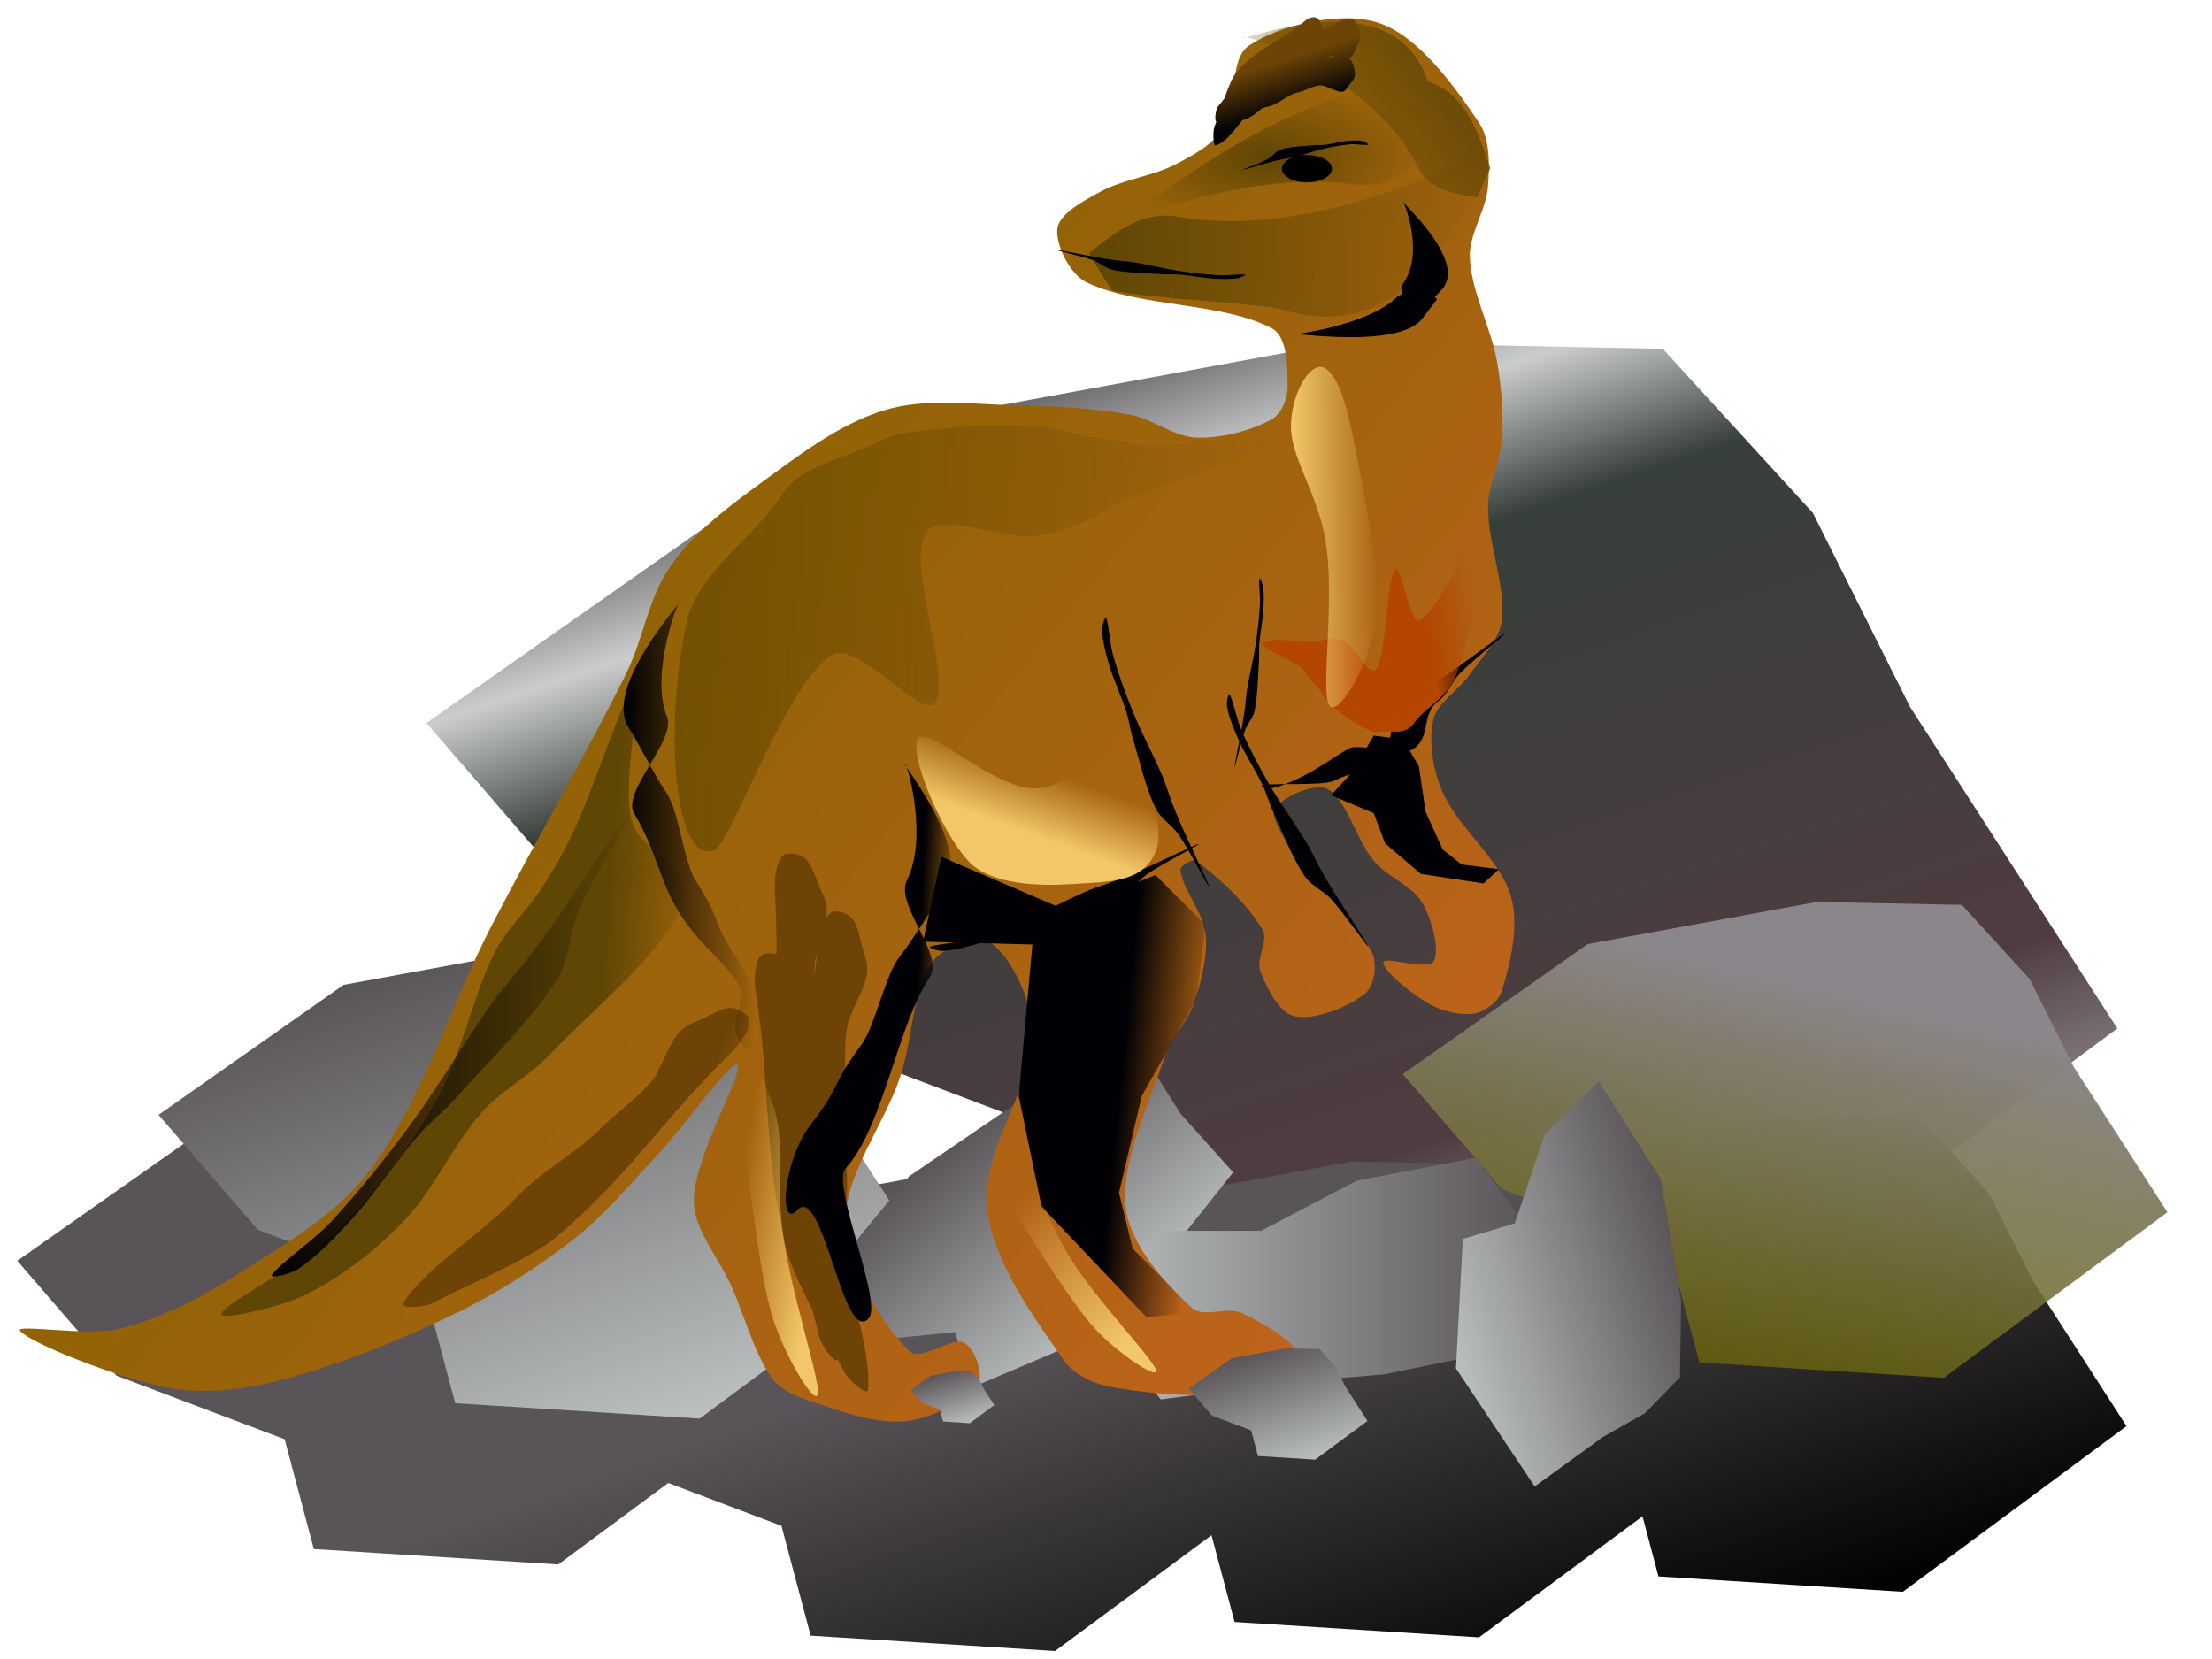 <?xml version="1.0" encoding="UTF-8" standalone="no"?>
<!-- Created with Inkscape (http://www.inkscape.org/) -->
<svg
    xmlns:inkscape="http://www.inkscape.org/namespaces/inkscape"
    xmlns:rdf="http://www.w3.org/1999/02/22-rdf-syntax-ns#"
    xmlns="http://www.w3.org/2000/svg"
    xmlns:sodipodi="http://sodipodi.sourceforge.net/DTD/sodipodi-0.dtd"
    xmlns:cc="http://web.resource.org/cc/"
    xmlns:xlink="http://www.w3.org/1999/xlink"
    xmlns:dc="http://purl.org/dc/elements/1.1/"
    xmlns:svg="http://www.w3.org/2000/svg"
    xmlns:ns1="http://sozi.baierouge.fr"
    id="svg2"
    sodipodi:docname="corythosaurus_mois_s_ri_02r.svg"
    viewBox="0 0 400 300"
    sodipodi:version="0.32"
    inkscape:output_extension="org.inkscape.output.svg.inkscape"
    inkscape:version="0.45.1"
    sodipodi:docbase="/Users/johnolsen/Desktop/openclipart-0.20-pre/recovered-zerobyte-files/animals/dinosaurs"
  >
  <defs
      id="defs3"
    >
    <linearGradient
        id="linearGradient15330"
      >
      <stop
          id="stop15332"
          style="stop-color:#bbc0c0"
          offset="0"
      />
      <stop
          id="stop15334"
          style="stop-color:#595457"
          offset="1"
      />
    </linearGradient
    >
    <linearGradient
        id="linearGradient15430"
        y2="305.58"
        gradientUnits="userSpaceOnUse"
        y1="137.57"
        gradientTransform="scale(1.032 .969)"
        x2="659.01"
        x1="441.89"
        inkscape:collect="always"
      >
      <stop
          id="stop11305"
          style="stop-color:#916305"
          offset="0"
      />
      <stop
          id="stop11307"
          style="stop-color:#cb6322"
          offset="1"
      />
    </linearGradient
    >
    <linearGradient
        id="linearGradient15432"
        y2="186.27"
        gradientUnits="userSpaceOnUse"
        y1="183.92"
        gradientTransform="scale(.861 1.161)"
        x2="545.81"
        x1="524.04"
        inkscape:collect="always"
      >
      <stop
          id="stop11321"
          style="stop-color:#5f4605"
          offset="0"
      />
      <stop
          id="stop11323"
          style="stop-color:#5f4605;stop-opacity:0"
          offset="1"
      />
    </linearGradient
    >
    <linearGradient
        id="linearGradient15434"
        y2="269.5"
        gradientUnits="userSpaceOnUse"
        y1="264.68"
        gradientTransform="scale(1.077 .929)"
        x2="449.5"
        x1="435.9"
        inkscape:collect="always"
      >
      <stop
          id="stop11329"
          style="stop-color:#6d4405"
          offset="0"
      />
      <stop
          id="stop11331"
          style="stop-color:#6d4405;stop-opacity:0"
          offset="1"
      />
    </linearGradient
    >
    <linearGradient
        id="linearGradient15436"
        y2="196.59"
        gradientUnits="userSpaceOnUse"
        y1="196.59"
        gradientTransform="scale(.877 1.14)"
        x2="523.93"
        x1="432.17"
        inkscape:collect="always"
      >
      <stop
          id="stop11353"
          style="stop-color:#000005"
          offset="0"
      />
      <stop
          id="stop11355"
          style="stop-color:#000005;stop-opacity:0"
          offset="1"
      />
    </linearGradient
    >
    <linearGradient
        id="linearGradient15438"
        y2="96.336"
        gradientUnits="userSpaceOnUse"
        y1="96.336"
        gradientTransform="scale(.543 1.841)"
        x2="893.74"
        x1="840.15"
        inkscape:collect="always"
      >
      <stop
          id="stop11345"
          style="stop-color:#000005"
          offset="0"
      />
      <stop
          id="stop11347"
          style="stop-color:#000005;stop-opacity:0"
          offset="1"
      />
    </linearGradient
    >
    <linearGradient
        id="linearGradient15440"
        y2="122.71"
        gradientUnits="userSpaceOnUse"
        y1="120.5"
        gradientTransform="scale(.545 1.835)"
        x2="969.4"
        x1="954.9"
        inkscape:collect="always"
      >
      <stop
          id="stop11337"
          style="stop-color:#000005"
          offset="0"
      />
      <stop
          id="stop11339"
          style="stop-color:#000005;stop-opacity:0"
          offset="1"
      />
    </linearGradient
    >
    <linearGradient
        id="linearGradient15442"
        y2="184.01"
        gradientUnits="userSpaceOnUse"
        y1="180.35"
        gradientTransform="scale(.783 1.276)"
        x2="745.38"
        x1="722.37"
        inkscape:collect="always"
      >
      <stop
          id="stop11361"
          style="stop-color:#000005"
          offset="0"
      />
      <stop
          id="stop11363"
          style="stop-color:#000005;stop-opacity:0"
          offset="1"
      />
    </linearGradient
    >
    <linearGradient
        id="linearGradient15444"
        y2="161.67"
        gradientUnits="userSpaceOnUse"
        y1="161.67"
        gradientTransform="scale(1.185 .844)"
        x2="505.39"
        x1="394.43"
        inkscape:collect="always"
      >
      <stop
          id="stop11313"
          style="stop-color:#5f4600;stop-opacity:.639"
          offset="0"
      />
      <stop
          id="stop11315"
          style="stop-color:#5f4600;stop-opacity:0"
          offset="1"
      />
    </linearGradient
    >
    <linearGradient
        id="linearGradient15446"
        y2="143.2"
        gradientUnits="userSpaceOnUse"
        y1="144.71"
        gradientTransform="scale(1.057 .946)"
        x2="609.92"
        x1="599"
        inkscape:collect="always"
      >
      <stop
          id="stop11383"
          style="stop-color:#b44600"
          offset="0"
      />
      <stop
          id="stop11385"
          style="stop-color:#b44600;stop-opacity:0"
          offset="1"
      />
    </linearGradient
    >
    <linearGradient
        id="linearGradient15448"
        y2="31.155"
        gradientUnits="userSpaceOnUse"
        y1="10.506"
        gradientTransform="scale(1.188 .842)"
        x2="501.44"
        x1="541.92"
        inkscape:collect="always"
      >
      <stop
          id="stop12201"
          style="stop-color:#5f4605"
          offset="0"
      />
      <stop
          id="stop12203"
          style="stop-color:#5f4605;stop-opacity:0"
          offset="1"
      />
    </linearGradient
    >
    <radialGradient
        id="radialGradient15450"
        gradientUnits="userSpaceOnUse"
        cy="45.036"
        cx="411.09"
        gradientTransform="scale(1.453 .688)"
        r="23.856"
        inkscape:collect="always"
      >
      <stop
          id="stop11433"
          style="stop-color:#5f4605"
          offset="0"
      />
      <stop
          id="stop11435"
          style="stop-color:#5f4605;stop-opacity:0"
          offset="1"
      />
    </radialGradient
    >
    <linearGradient
        id="linearGradient15452"
        y2="70.518"
        gradientUnits="userSpaceOnUse"
        y1="70.518"
        gradientTransform="matrix(1.554 0 0 .678 0 -1.458)"
        x2="416.69"
        x1="359.3"
        inkscape:collect="always"
      >
      <stop
          id="stop11425"
          style="stop-color:#5f4605"
          offset="0"
      />
      <stop
          id="stop11427"
          style="stop-color:#5f4605;stop-opacity:0"
          offset="1"
      />
    </linearGradient
    >
    <linearGradient
        id="linearGradient15454"
        y2="222.83"
        gradientUnits="userSpaceOnUse"
        y1="237.39"
        gradientTransform="scale(1.279 .782)"
        x2="448.63"
        x1="439.99"
        inkscape:collect="always"
      >
      <stop
          id="stop11401"
          style="stop-color:#f1c767"
          offset="0"
      />
      <stop
          id="stop11403"
          style="stop-color:#f1c767;stop-opacity:0"
          offset="1"
      />
    </linearGradient
    >
    <linearGradient
        id="linearGradient15456"
        y2="57.407"
        gradientUnits="userSpaceOnUse"
        y1="57.407"
        gradientTransform="scale(.503 1.989)"
        x2="1236.6"
        x1="1199"
        inkscape:collect="always"
      >
      <stop
          id="stop11391"
          style="stop-color:#f1c767"
          offset="0"
      />
      <stop
          id="stop11393"
          style="stop-color:#f1c767;stop-opacity:0"
          offset="1"
      />
    </linearGradient
    >
    <linearGradient
        id="linearGradient15458"
        y2="117.61"
        gradientUnits="userSpaceOnUse"
        y1="136.27"
        gradientTransform="scale(.483 2.072)"
        x2="1002.1"
        x1="1028.1"
        inkscape:collect="always"
      >
      <stop
          id="stop11409"
          style="stop-color:#f1c767"
          offset="0"
      />
      <stop
          id="stop11411"
          style="stop-color:#f1c767;stop-opacity:0"
          offset="1"
      />
    </linearGradient
    >
    <linearGradient
        id="linearGradient15460"
        y2="224"
        gradientUnits="userSpaceOnUse"
        y1="253.41"
        gradientTransform="scale(.874 1.144)"
        x2="626.46"
        x1="649.11"
        inkscape:collect="always"
      >
      <stop
          id="stop11417"
          style="stop-color:#f1c767"
          offset="0"
      />
      <stop
          id="stop11419"
          style="stop-color:#f1c767;stop-opacity:0"
          offset="1"
      />
    </linearGradient
    >
    <linearGradient
        id="linearGradient15462"
        y2="110.2"
        gradientUnits="userSpaceOnUse"
        y1="105.56"
        gradientTransform="matrix(.173 .416 -.908 .378 486.19 -543.72)"
        x2="1256.1"
        x1="1231.6"
        inkscape:collect="always"
      >
      <stop
          id="stop11377"
          style="stop-color:#6d4405"
          offset="0"
      />
      <stop
          id="stop11379"
          style="stop-color:#000005"
          offset="1"
      />
    </linearGradient
    >
    <linearGradient
        id="linearGradient15474"
        y2="390.79"
        gradientUnits="userSpaceOnUse"
        y1="390.79"
        gradientTransform="matrix(-.755 -2.829 3.728 -1.242 -1069.2 1234.6)"
        x2="243.19"
        x1="171.49"
        inkscape:collect="always"
      >
      <stop
          id="stop16236"
          style="stop-color:#bbc0c0"
          offset="0"
      />
      <stop
          id="stop16240"
          style="stop-color:#4f3c41"
          offset=".261"
      />
      <stop
          id="stop16242"
          style="stop-color:#373f3a"
          offset=".75"
      />
      <stop
          id="stop16244"
          style="stop-color:#cbcdcd"
          offset=".875"
      />
      <stop
          id="stop16238"
          style="stop-color:#595457"
          offset="1"
      />
    </linearGradient
    >
    <linearGradient
        id="linearGradient16247"
        y2="390.79"
        xlink:href="#linearGradient15330"
        gradientUnits="userSpaceOnUse"
        y1="390.79"
        gradientTransform="matrix(-.037 -.14 .184 -.061 107.98 305.94)"
        x2="243.19"
        x1="171.49"
        inkscape:collect="always"
    />
    <linearGradient
        id="linearGradient16250"
        y2="390.79"
        xlink:href="#linearGradient15330"
        gradientUnits="userSpaceOnUse"
        y1="390.79"
        gradientTransform="matrix(-.08 -.299 .394 -.131 93.723 367.84)"
        x2="243.19"
        x1="171.49"
        inkscape:collect="always"
    />
    <linearGradient
        id="linearGradient16253"
        y2="169.04"
        gradientUnits="userSpaceOnUse"
        y1="217.8"
        gradientTransform="matrix(-.223 -.835 1.1 -.367 0 0)"
        x2="-365.57"
        x1="-302.98"
        inkscape:collect="always"
      >
      <stop
          id="stop17059"
          style="stop-color:#8b868b"
          offset="0"
      />
      <stop
          id="stop17061"
          style="stop-color:#666100;stop-opacity:.804"
          offset="1"
      />
    </linearGradient
    >
    <linearGradient
        id="linearGradient16256"
        y2="390.79"
        xlink:href="#linearGradient15330"
        gradientUnits="userSpaceOnUse"
        y1="390.79"
        gradientTransform="matrix(.605 -.182 .268 .892 52.017 -78.182)"
        x2="243.19"
        x1="171.49"
        inkscape:collect="always"
    />
    <linearGradient
        id="linearGradient16288"
        y2="390.79"
        xlink:href="#linearGradient15330"
        gradientUnits="userSpaceOnUse"
        y1="390.79"
        gradientTransform="matrix(1.115 0 0 .609 5.495 -6.871)"
        x2="243.19"
        x1="171.49"
        inkscape:collect="always"
    />
    <linearGradient
        id="linearGradient16291"
        y2="390.79"
        xlink:href="#linearGradient15330"
        gradientUnits="userSpaceOnUse"
        y1="390.79"
        gradientTransform="matrix(-.191 -.647 .942 -.787 -144.03 666.45)"
        x2="243.19"
        x1="171.49"
        inkscape:collect="always"
    />
    <linearGradient
        id="linearGradient16294"
        y2="390.79"
        xlink:href="#linearGradient15330"
        gradientUnits="userSpaceOnUse"
        y1="390.79"
        gradientTransform="matrix(-.341 -1.28 1.686 -.562 -489.73 700.81)"
        x2="243.19"
        x1="171.49"
        inkscape:collect="always"
    />
    <linearGradient
        id="linearGradient16297"
        y2="390.79"
        gradientUnits="userSpaceOnUse"
        y1="390.79"
        gradientTransform="matrix(-.341 -1.28 1.686 -.562 -272.13 732.13)"
        x2="243.19"
        x1="171.49"
        inkscape:collect="always"
      >
      <stop
          id="stop17823"
          style="stop-color:#000000"
          offset="0"
      />
      <stop
          id="stop17825"
          style="stop-color:#595457"
          offset="1"
      />
    </linearGradient
    >
  </defs
  >
  <sodipodi:namedview
      id="base"
      bordercolor="#666666"
      inkscape:pageshadow="2"
      inkscape:window-width="1024"
      pagecolor="#ffffff"
      inkscape:zoom="1.0000000"
      inkscape:window-x="0"
      borderopacity="1.0"
      inkscape:current-layer="layer1"
      inkscape:cx="370.54599"
      inkscape:cy="139.77026"
      inkscape:window-y="26"
      inkscape:window-height="683"
      inkscape:pageopacity="0.0"
      inkscape:document-units="px"
  />
  <g
      id="layer1"
      inkscape:label="Layer 1"
      inkscape:groupmode="layer"
    >
    <g
        id="g17827"
      >
      <path
          id="path15472"
          sodipodi:nodetypes="cccccccccccc"
          style="fill-rule:evenodd;fill:url(#linearGradient15474)"
          d="m195.73 246.07l-11.71-43.92-67.19-25.43-39.714-45.98 73.994-51.979 91.6-16.861 57.97 1.177 27.14 29.67 17.6 35.123 37.46 58.11-89.41 66.23-97.74-6.14z"
      />
      <path
          id="path15374"
          style="fill-rule:evenodd;fill:url(#linearGradient16297)"
          d="m78.002 196.85l-41.418 7.62-33.459 23.52 17.953 20.78 30.394 11.49 5.28 19.86 44.198 2.78 19.89-14.73 20.47 7.75 5.28 19.86 44.2 2.78 28.29-20.94 4.17 15.69 44.2 2.78 29.57-21.89 2.88 10.87 44.2 2.78 40.44-29.96-16.92-26.27-7.98-15.87-12.26-13.42-26.23-0.54-41.41 7.63-6.13 4.3-2.89-3.15-26.22-0.54-41.42 7.63-2.94 2.06-6.07-6.67-26.23-0.54-41.41 7.62-3.89 2.73-6.06-12.05-12.26-13.42-26.218-0.54z"
      />
      <path
          id="path15358"
          sodipodi:nodetypes="cccccccccccc"
          style="fill-rule:evenodd;fill:url(#linearGradient16294)"
          d="m82.314 253.75l-5.298-19.86-30.385-11.5-17.962-20.79 33.464-23.51 41.427-7.62 26.22 0.53 12.27 13.42 7.96 15.88 16.94 26.28-40.44 29.95-44.196-2.78z"
      />
      <path
          id="path15354"
          sodipodi:nodetypes="cccccccccccc"
          style="fill-rule:evenodd;fill:url(#linearGradient16291)"
          d="m175.69 250.93l-2.96-10.04-16.98 1.68-10.04-7.11 18.71-22.77 23.15-15.77 14.65-6.89 6.86 4.4 4.45 7.01 9.47 10.56-22.6 28.42-24.71 10.51z"
      />
      <path
          id="rect13811"
          sodipodi:nodetypes="cccccccccccc"
          style="fill-rule:evenodd;fill:url(#linearGradient16288)"
          d="m210.73 222.57h17.31l17.31-9.07 21.43-4.12 9.89 13.19-4.94 14.42-7.42 8.66-14.02 2.88-14.83 1.24-25.55 3.29-13.19-16.07 14.01-14.42z"
      />
      <g
          id="g13747"
          transform="matrix(.824 0 0 .824 -263.21 3.02)"
        >
        <path
            id="rect1381"
            sodipodi:nodetypes="csssssssssssssssssssssssssssssssssssssssssssssssssssssssssssssssssssssssssssssss"
            style="fill-rule:evenodd;fill:url(#linearGradient15430)"
            d="m496 303.36c-2.81-0.94-5.92-2.57-7.5-5-3.72-5.71-5.6-12.96-8.41-19.44-2.8-6.47-8.56-12.82-8.4-19.43 0.23-9.68 11-27.66 9.59-29.44-1.19-1.51-11.43 13.2-17.4 19.56-5.97 6.35-11.6 13.22-18.41 18.56-8.13 6.37-17.09 12.09-26.41 16.57-12.28 5.9-25.28 11.19-38.4 14.56-7.82 2.01-16.58 3.06-24.41 1.56-11.11-2.12-30.18-9.79-32.41-12.44-1.38-1.64 14.73 1.22 21.6-0.43 8.2-1.98 16.37-5.88 23.59-10.44 11.18-7.06 23.82-14.03 31.59-24.44 11.63-15.55 17.48-35.76 26.6-53.44 9.6-18.61 20.28-36.69 29.59-55.43 3.75-7.55 4.91-16.65 9.6-23.44 4.71-6.84 11.77-12.45 18.59-17.44 8.88-6.49 18.25-13.872 28.5-16.998 9.42-2.874 20.35-1.188 30.5-1 7.85 0.145 15.82 0.586 23.5 2 4.99 0.92 9.6 4.842 14.5 5 5.43 0.175 11.94-1.49 16.5-4 2.1-1.157 3.5-4.549 3.5-7 0-4.216 0.08-11.129-3.5-13-11.09-5.796-28.7-4.474-40.5-10-3.86-1.808-7.02-8.51-6.5-12 0.48-3.176 5.91-6.066 9.5-8 5.08-2.733 11.36-3.336 16.5-6 3.86-2.003 8.3-4.427 10.5-8 3.13-5.094 1.03-14.978 5.5-18 6.87-4.645 20.38-7.714 28.5-5 8.71 2.91 16.49 13.667 22 21.875 2.49 3.709 2.31 9.301 2 13.875-0.36 5.342-4.27 10.591-4 15.875 0.39 7.633 4.64 15.148 6 22.875 0.97 5.523 1.35 11.298 1 16.875-0.32 5.006-3 9.873-3 14.873 0 8.25 3.86 16.97 3 24.88-0.47 4.34-4.4 8.1-7 11.87-2.4 3.48-7.11 6.08-8 9.88-1.11 4.78-0.09 11.11 2 15.87 3.58 8.15 12.55 14.62 15 22.88 1.88 6.33-0.05 14.6-2 20.87-0.72 2.31-3.7 4.48-6 4.88-3.04 0.52-7.13-0.51-10-2.13-3.8-2.13-10.18-7.42-10-9.12 0.15-1.39 9.71 1.86 11-0.13 1.55-2.39-0.38-9.41-2.5-13-2.21-3.74-7.56-5.5-10.5-9-4.06-4.84-6.13-14.01-10.5-16-2.96-1.34-12.37 2.88-11.5 6 2.47 8.88 16.15 19.58 21.5 30 1.32 2.58 0.53 7.33-1.5 9-3.63 2.99-11.16 5.95-15.5 5-3.33-0.72-6.14-6.32-7.5-10-0.98-2.65 1.91-6.58 0.5-9-3.26-5.58-9.47-11.37-14.5-15-0.97-0.7-3.64 0.87-3.5 2 0.53 4.21 5 9.2 5.5 14 0.5 4.86-0.92 10.26-2.5 15-1.42 4.26-5.07 7.71-6.5 12-3.57 10.71-9.63 22.66-8.5 33 0.87 8 8.51 16.57 14.5 22 2.51 2.28 7.79-0.38 11 1.13 4.79 2.24 12.63 6.92 13 10.12 0.3 2.55-6.85 6.49-11 7.13-9.51 1.45-20.35 0.71-30-0.88-4.01-0.66-8.69-2.59-11-5.87-7.02-9.97-15.85-22.12-17-33.88-1.19-12.15 9.79-25.51 10-37.87 0.12-6.89-4.49-16.65-9-19.88-2.82-2.02-10.71 0.78-13 4.13-4.38 6.4-4.26 16.88-7 25.12-3.6 10.84-12.35 21.65-12 32.13 0.32 9.6 7.75 21.81 14 28.12 2.42 2.44 9.21-3.22 12-1.87 2.21 1.06 4.51 7.12 3 9.12-2.82 3.75-10.38 7.65-16 8.13-7.05 0.6-14.98-2.53-22-4.88z"
        />
        <path
            id="rect3659"
            sodipodi:nodetypes="csssssssssssss"
            style="fill-rule:evenodd;fill:url(#linearGradient15432)"
            d="m428 205.36c2.56-5.14 7.11-9.15 10.25-14 2.69-4.15 5.16-8.51 7.25-13 4.74-10.17 11.01-30.64 13.25-31 1.93-0.31-2.94 20.09-0.75 29 1.56 6.34 13.86 11.43 12 16.75-4.14 11.85-19.5 23.67-30 34.75-4.5 4.75-10.71 7.85-15 12.75-6.37 7.27-10.33 16.82-17 23.75-6.08 6.32-13.51 12.08-21.25 16-5.59 2.83-19.55 5.99-18.75 4.25 1.28-2.76 17.82-10.64 25-17.75 8.48-8.39 16.09-18.36 22-28.75 5.75-10.11 7.81-22.31 13-32.75z"
        />
        <path
            id="path5178"
            sodipodi:nodetypes="csssssssss"
            style="fill-rule:evenodd;fill:url(#linearGradient15434)"
            d="m433.59 258.3c4.55-4.77 13.13-9.55 17.64-14.33 2.76-2.93 10.29-8.23 12.18-11.78 3.31-6.22 3.78-9.74 8.43-11.53 4.7-1.82 7.81-5.25 11.63-1.3 1.55 1.61-1.47 5.97-3.54 7.97-14.97 14.52-22.46 27.07-38.58 40.62-5.66 4.75-20.5 10.87-26.76 14.28-1.88 1.02-7.57 1.43-6.65 0.02 5.41-8.23 16.77-14.63 25.65-23.95z"
        />
        <path
            id="path5180"
            sodipodi:nodetypes="csssssssssssss"
            style="fill-rule:evenodd;fill:url(#linearGradient15436)"
            d="m427.15 216.79c2.59-3.66 5.69-6.96 8.42-10.52 2.52-3.29 4.96-6.64 7.32-10.04 5.61-8.07 15.97-24.35 16.59-24.39 0.58-0.04-9.25 15.85-12.99 24.15-2.2 4.88-1.94 10.96-4.82 15.38-6.02 9.24-14.41 17.23-21.88 25.61-2.79 3.13-6.15 5.75-8.89 8.93-4.96 5.77-9.12 12.25-14.19 17.9-3.56 3.96-7.43 7.96-11.69 10.94-1.62 1.14-6.56 2.3-5.94 1.4 1.82-2.62 9.25-7.59 13.27-11.97 6.24-6.78 12.03-14.06 17.49-21.5 6.14-8.36 11.33-17.42 17.31-25.89z"
        />
        <path
            id="path5940"
            sodipodi:nodetypes="cssssssssss"
            style="fill-rule:evenodd;fill:url(#linearGradient15438)"
            d="m472.11 189.61c-2.59-4.03-3.68-15.36-6.41-19.28-2.52-3.62-5.96-10.6-8.33-14.34-5.6-8.89 12.03-27.9 11.41-27.94-0.57-0.04-6.74 16.34-3 25.47 2.2 5.37-10.06 16.46-7.18 21.33 6.01 10.16 5.41 16.75 12.87 25.97 2.8 3.45 6.16 6.33 8.9 9.83 4.95 6.35-2.88 9.08 2.19 15.3 3.55 4.36 4.33-10.67-1.13-18.86-6.14-9.19-3.33-8.16-9.32-17.48z"
        />
        <path
            id="path10536"
            style="fill-rule:evenodd;fill:#6d4405"
            d="m492.19 183.66c-2.23 0.14-2.91 5.38-2.72 8.25 0.32 4.92 0.37 9.47 0.34 13.84-0.72-0.2-1.54-0.29-2.59-0.13-2.2 0.36-2.39 5.66-1.94 8.5 3.27 20.61 1.72 35.15 6.5 55.66 0.84 3.59 3.28 8.82 5.91 13.97 0 0.01 0.02 0.02 0.03 0.03 0.48 1.87 1.16 4.36 1.44 5.72 0.41 1.99 3.44 6.19 4.15 5.22 0.36 0.73 1.04 1.92 1.31 2.53 0.89 1.94 5.21 5.69 5.32 4 0.42-6.76-1.94-14.56-3.94-22.91 0.29-4.58-0.21-9.58-1.03-14.96 0.07-1.29 0.05-2.56 0.19-3.85 0.7-6.55-1.18-16.19-0.44-22.72 0.45-4-0.37-13.17 1.12-16.9 2.61-6.55 5.01-9.16 3.38-13.88-1.65-4.76-1.05-9.36-6.53-9.72-0.77-0.05-1.39 0.64-1.94 1.53 0.26-1.81 0.17-3.49-0.81-5.43-2.27-4.5-2.27-9.12-7.75-8.75zm6.53 21.96c-0.13 1.67-0.37 3.14-0.53 4.72-0.05-1.45 0-2.74 0.25-3.72 0.11-0.42 0.17-0.6 0.28-1z"
        />
        <path
            id="path5942"
            sodipodi:nodetypes="cssssssssss"
            style="fill-rule:evenodd;fill:url(#linearGradient15440)"
            d="m508.47 225.59c3-4.03 5.24-15.36 8.37-19.28 2.88-3.62 7.04-10.61 9.78-14.35 6.51-8.88-9.21-27.89-8.58-27.94 0.58-0.04 5.09 16.35 0.42 25.48-2.74 5.37 8.4 16.46 5.03 21.32-7.05 10.17-10.12 32.76-18.52 41.97-3.14 3.46 8.21 29.34 5.12 32.84-5.61 6.34-10.04-29.93-15.75-23.71-3.99 4.36-3.25-10.67 3.05-18.85 7.07-9.2 4.15-8.16 11.08-17.48z"
        />
        <path
            id="path5944"
            sodipodi:nodetypes="csssssssssssss"
            style="fill-rule:evenodd;fill:#000005"
            d="m558.06 191.85c1.98-0.85 4.07-1.42 6.08-2.2 1.85-0.71 3.68-1.47 5.5-2.27 4.31-1.9 12.61-5.96 12.87-5.82 0.25 0.13-7.74 4.16-11.34 6.62-2.12 1.45-3.53 4-5.81 5.09-4.77 2.27-10.2 3.44-15.35 5-1.92 0.58-3.95 0.81-5.86 1.43-3.47 1.12-6.79 2.73-10.28 3.77-2.44 0.73-5.03 1.4-7.51 1.55-0.95 0.06-3.26-0.7-2.78-0.91 1.4-0.62 5.68-0.79 8.42-1.58 4.24-1.21 8.43-2.74 12.52-4.42 4.6-1.88 8.98-4.29 13.54-6.26z"
        />
        <path
            id="path5946"
            sodipodi:nodetypes="csssssssssssss"
            style="fill-rule:evenodd;fill:#000005"
            d="m574.43 166.41c0.86 1.97 1.43 4.06 2.2 6.07 0.72 1.85 1.48 3.69 2.28 5.5 1.9 4.31 5.96 12.61 5.82 12.88-0.13 0.24-4.17-7.75-6.62-11.35-1.45-2.12-4-3.53-5.09-5.81-2.27-4.77-3.44-10.2-5-15.34-0.58-1.93-0.81-3.96-1.43-5.87-1.12-3.47-2.73-6.79-3.77-10.28-0.73-2.44-1.4-5.02-1.55-7.51-0.06-0.94 0.7-3.25 0.91-2.77 0.62 1.4 0.79 5.68 1.58 8.41 1.21 4.25 2.74 8.43 4.42 12.52 1.88 4.6 4.29 8.99 6.25 13.55z"
        />
        <path
            id="path5948"
            sodipodi:nodetypes="csssssssssssss"
            style="fill-rule:evenodd;fill:#000005"
            d="m606.11 181.16c1.12 1.84 1.97 3.84 3.01 5.72 0.96 1.73 1.97 3.45 3.01 5.14 2.47 4.01 7.63 11.67 7.53 11.95-0.09 0.26-5.19-7.1-8.12-10.33-1.72-1.9-4.44-2.95-5.83-5.06-2.9-4.41-4.8-9.63-7.05-14.51-0.84-1.83-1.35-3.81-2.22-5.62-1.59-3.28-3.64-6.35-5.15-9.66-1.06-2.32-2.07-4.79-2.56-7.23-0.19-0.93 0.25-3.32 0.52-2.88 0.8 1.31 1.56 5.52 2.71 8.13 1.79 4.03 3.88 7.97 6.1 11.8 2.49 4.29 5.48 8.3 8.05 12.55z"
        />
        <path
            id="path5950"
            sodipodi:nodetypes="csssssssssssss"
            style="fill-rule:evenodd;fill:#000005"
            d="m627.74 150.15c1.78-1.22 3.71-2.18 5.53-3.33 1.68-1.06 3.34-2.16 4.96-3.29 3.87-2.7 11.23-8.29 11.52-8.2 0.26 0.08-6.8 5.58-9.86 8.69-1.8 1.83-2.69 4.6-4.72 6.11-4.24 3.15-1.34 8.34-6.09 10.86-1.78 0.95-11.72-1.43-13.48-0.46-3.19 1.77-6.14 3.99-9.36 5.68-2.25 1.19-4.66 2.34-7.07 2.97-0.91 0.25-3.33-0.05-2.9-0.35 1.26-0.88 13.42 0.12 15.95-1.17 3.93-2.02 5.75-1.32 9.44-3.76 4.15-2.73 1.98-10.94 6.08-13.75z"
        />
        <path
            id="rect5952"
            sodipodi:nodetypes="cccccccccccccccc"
            style="fill-rule:evenodd;fill:url(#linearGradient15442)"
            d="m526 184.36l28 12 9-4 10-4 11 11-2 16.25-12 21.25-5 21.25 3 12.25 14 14-11 1-23-24.25-5-24.25 3-33.25-24-0.62 4-18.63z"
        />
        <path
            id="path7471"
            sodipodi:nodetypes="ccccccccccccccc"
            style="fill-rule:evenodd;fill:#000005"
            d="m611.52 170.86l5.16-5.59 1.94-3.61 2.27-3.88 6.43 0.82 3.49 5.86 1.48 10.06 3.78 8.27 4.12 3.26 8.19 1.04-3.37 3.13-13.77-2.1-7.84-6.71-2.5-6.62-9.38-3.93z"
        />
        <path
            id="path7473"
            sodipodi:nodetypes="cssssssssssssss"
            style="fill-rule:evenodd;fill:url(#linearGradient15444)"
            d="m545.02 89.667c4.69 0.17 9.36 1.964 14.03 2.535 5.25 0.642 6.56 1.088 11.73 2.105 3.47 0.68 29.05-3.914 28.2-2.011-1.96 4.379-29.84 11.534-36.62 15.854-4.53 2.9-10 5.12-15.31 5.79-7.92 1.01-21.44-5.55-24.4-0.73-4.55 7.42 6 32.09 1.87 37.47-2.73 3.56-16.94-13.89-22.45-10.65-9.93 5.85-22.32 41.46-25.87 42.91-8.5 3.46-11.36-25.83-6.01-50.27 2.36-10.78 15.04-18.58 20.76-27.64 4.24-6.72 14.05-7.989 21.14-11.714 4.86-2.558 11.1-2.476 16.71-3.138 4.7-0.554 11.49-0.682 16.22-0.511z"
        />
        <path
            id="path8233"
            sodipodi:nodetypes="cssssssssssssss"
            style="fill-rule:evenodd;fill:url(#linearGradient15446)"
            d="m612.04 151.51c-1.35-1.17-2.48-3.26-3.77-4.66-1.45-1.57-1.78-2.12-3.16-3.89-0.92-1.18-8.94-4.41-8.46-5.3 1.12-2.06 10.13 0.22 12.64-0.7 1.68-0.62 3.55-0.64 5.18 0.19 2.43 1.23 5.55 8.09 7.01 6 2.25-3.2 2.25-19.74 4.12-21.88 1.24-1.41 3.21 11.83 5.21 11.24 3.62-1.08 11.66-18.63 12.88-18.65 2.9-0.03 0.09 17.39-4.51 30.16-2.03 5.63-6.69 7.19-9.48 11.07-2.07 2.88-5.09 1.36-7.62 1.87-1.73 0.35-3.54-1.12-5.25-2.03-1.44-0.75-3.44-2.24-4.79-3.42z"
        />
        <path
            id="path8243"
            sodipodi:nodetypes="cccccc"
            style="fill-rule:evenodd;fill:url(#linearGradient15448)"
            d="m592.14 4.57c0.46-1.186 29.09 9.012 38.64 28.759 2.07 4.275 7.19 5.554 12.79 6.347l2.93-6.419c-1.75-4.641-4.58-16.477-13.73-19.012-7.54-23.064-41.12-8.399-40.63-9.675z"
        />
        <path
            id="path9003"
            sodipodi:nodetypes="cccccc"
            style="fill-rule:evenodd;fill:url(#radialGradient15450)"
            d="m562.75 47.376c-0.78-0.873 29.08-14.147 54.18-10.543 5.43 0.78 10.27-1.862 15-5.05l0.14-17.024c-5.55-1.165-14.33 3.627-18.43 2.627-29.74 10.477-50.06 30.93-50.89 29.99z"
        />
        <path
            id="path9005"
            sodipodi:nodetypes="cccccc"
            style="fill-rule:evenodd;fill:url(#linearGradient15452)"
            d="m647.58 26.944c1 1.402-37.49 22.699-69.85 16.917-7-1.252-13.23 2.988-19.33 8.102l4.98 8.062c7.14 1.869 32.6 2.752 37.88 4.357 34.47 10.467 45.25-38.946 46.32-37.438z"
        />
        <path
            id="path8235"
            style="fill-rule:evenodd;fill:#000005"
            d="m627 40.187c0.58-0.03 5.1 11.684 0.44 18.217-0.5 0.695-0.5 1.536-0.22 2.458-0.56 0.214-1.06 0.462-1.41 0.805-6.04 5.93-22.68 8.342-22.9 7.957-0.25-0.413 23.83 3.472 28.81-3.554 0.76-1.076 1.93-2.548 3.06-3.956l-0.44-0.626c0.41-0.431 0.9-0.976 1.25-1.318 6.51-6.355-9.22-19.95-8.59-19.983z"
        />
        <path
            id="rect9007"
            sodipodi:nodetypes="cssssss"
            style="fill-rule:evenodd;fill:url(#linearGradient15454)"
            d="m521 158.36c2.57-2.74 16.64 11.38 26 11 7.31-0.29 13.2-9.08 18-7 5.2 2.25 10.58 15.07 8 21-2.92 6.74-10.02 6.44-18.5 7-6.52 0.44-17.6 0.27-22.5-5-6.27-6.73-13.43-24.41-11-27z"
        />
        <path
            id="path10528"
            sodipodi:nodetypes="cssssss"
            style="fill-rule:evenodd;fill:url(#linearGradient15456)"
            d="m611.09 151.02c-1.89-3.32 1.48-23.8-0.87-36.64-1.84-10.03-7.34-17.432-7.48-24.208-0.15-7.325 4.62-15.746 8.01-12.675 3.85 3.487 5.36 13.277 7.6 24.893 1.72 8.94 4.22 24.19 2.88 31.35-1.71 9.16-8.36 20.41-10.14 17.28z"
        />
        <path
            id="path10530"
            sodipodi:nodetypes="csssssssssssss"
            style="fill-rule:evenodd;fill:#000005"
            d="m593.14 147.44c-0.24 1.4-0.31 2.85-0.49 4.26-0.18 1.3-0.38 2.6-0.6 3.88-0.54 3.04-1.79 8.93-1.68 9.1 0.09 0.16 1.37-5.51 2.29-8.11 0.55-1.52 1.78-2.63 2.11-4.25 0.68-3.38 0.69-7.14 0.94-10.73 0.09-1.35-0.02-2.74 0.09-4.08 0.21-2.42 0.7-4.78 0.86-7.21 0.12-1.71 0.18-3.5-0.03-5.2-0.08-0.65-0.76-2.18-0.82-1.84-0.18 0.99 0.23 3.91 0.12 5.82-0.17 2.96-0.52 5.9-0.95 8.78-0.5 3.24-1.3 6.36-1.84 9.58z"
        />
        <path
            id="path10532"
            sodipodi:nodetypes="cssssss"
            style="fill-rule:evenodd;fill:url(#linearGradient15458)"
            d="m498.94 302.08c0.31-3.48-6.22-22.98-7.8-35.8-1.24-10.01 0.17-17.93-1.28-24.55-1.58-7.16-6.16-14.74-7.37-11.3-1.37 3.9 0 13.63 1.37 25.23 1.06 8.94 3.11 24.12 5.48 30.91 3.03 8.7 9.31 18.8 9.6 15.51z"
        />
        <path
            id="path10534"
            sodipodi:nodetypes="cssssss"
            style="fill-rule:evenodd;fill:url(#linearGradient15460)"
            d="m573.09 296.87c-1-2.71-12.75-14.94-18.46-23.93-4.46-7.03-6.2-13.43-9.62-17.85-3.7-4.78-9.8-8.81-9.49-5.82 0.36 3.39 4.81 10.16 9.94 18.32 3.94 6.29 10.83 16.88 14.99 21.11 5.34 5.41 13.58 10.72 12.64 8.17z"
        />
        <path
            id="path12211"
            sodipodi:nodetypes="csssssssssssss"
            style="fill-rule:evenodd;fill:#000005"
            d="m568.51 53.937c-1.4-0.235-2.85-0.303-4.26-0.493-1.3-0.174-2.6-0.374-3.88-0.599-3.04-0.535-8.93-1.788-9.1-1.681-0.16 0.099 5.51 1.374 8.11 2.299 1.52 0.543 2.63 1.775 4.25 2.104 3.38 0.686 7.14 0.688 10.73 0.939 1.35 0.094 2.74-0.018 4.08 0.096 2.42 0.205 4.78 0.698 7.21 0.86 1.7 0.114 3.5 0.176 5.2-0.031 0.65-0.079 2.18-0.767 1.84-0.826-0.99-0.175-3.91 0.232-5.82 0.124-2.96-0.169-5.9-0.515-8.78-0.954-3.24-0.492-6.36-1.295-9.58-1.838z"
        />
        <path
            id="path12213"
            sodipodi:nodetypes="csssssssssssss"
            style="fill-rule:evenodd;fill:#000005"
            d="m603.69 30.787c-0.93 0.235-1.89 0.304-2.83 0.493-0.86 0.175-1.71 0.374-2.56 0.599-2.02 0.535-5.92 1.788-6.03 1.682-0.11-0.1 3.65-1.375 5.37-2.3 1.01-0.543 1.74-1.775 2.82-2.103 2.23-0.686 4.72-0.689 7.1-0.94 0.89-0.094 1.82 0.018 2.7-0.095 1.61-0.206 3.17-0.698 4.78-0.861 1.13-0.114 2.32-0.175 3.45 0.032 0.43 0.079 1.44 0.766 1.21 0.826-0.65 0.174-2.59-0.233-3.85-0.124-1.96 0.168-3.91 0.515-5.82 0.953-2.14 0.492-4.21 1.296-6.34 1.838z"
        />
        <path
            id="path12215"
            sodipodi:rx="3.5000000"
            sodipodi:ry="1.0000000"
            style="fill-rule:evenodd;fill:#000000"
            sodipodi:type="arc"
            d="m608 31.362a3.5 1 0 1 1 -7 0 3.5 1 0 1 1 7 0z"
            transform="matrix(1.571 0 0 3 -343.43 -60.724)"
            sodipodi:cy="31.362183"
            sodipodi:cx="604.50000"
        />
        <path
            id="path12975"
            style="fill-rule:evenodd;fill:url(#linearGradient15462)"
            d="m617.18 1.5c-0.66-1.458-2.45-1.242-3.27-0.754-1.42 0.837-2.79 1.449-4.13 1.99-0.14-0.507-0.34-1.064-0.68-1.737-0.72-1.416-2.39-0.865-3.13-0.204-5.39 4.792-10.25 5.615-15.19 11.395-0.87 1.012-1.79 3.3-2.64 5.697 0 0.006 0.01 0.019 0 0.025-0.43 0.557-1.01 1.323-1.34 1.681-0.5 0.524-0.94 3.07-0.45 3.422-0.12 0.333-0.3 0.93-0.41 1.193-0.35 0.836-0.29 4.18 0.25 4.035 2.18-0.582 3.91-3.135 5.9-5.528 1.48-0.392 2.87-1.362 4.29-2.589 0.41-0.116 0.79-0.293 1.22-0.364 2.2-0.364 4.62-2.839 6.82-3.181 1.34-0.21 3.92-1.918 5.47-1.405 2.72 0.899 4.18 2.159 5.17 0.474 1-1.7 2.57-1.887 1.16-5.57-0.2-0.517-0.58-0.838-1-1.091 0.62-0.055 1.11-0.334 1.43-1.231 0.75-2.074 2.16-2.665 0.53-6.256zm-4.9 7.129c-0.54 0.126-1.06 0.156-1.59 0.248 0.43-0.219 0.84-0.346 1.21-0.307 0.16 0.017 0.23 0.038 0.38 0.059z"
        />
      </g
      >
      <path
          id="path15342"
          sodipodi:nodetypes="cccccccccccc"
          style="fill-rule:evenodd;fill:url(#linearGradient16253)"
          d="m307.3 246.38l-5.29-19.86-30.39-11.5-17.96-20.79 33.46-23.51 41.43-7.62 26.22 0.53 12.27 13.42 7.96 15.88 16.94 26.28-40.44 29.95-44.2-2.78z"
      />
      <path
          id="path15346"
          sodipodi:nodetypes="cccccccccccc"
          style="fill-rule:evenodd;fill:url(#linearGradient16250)"
          d="m227.49 263.3l-1.24-4.64-7.1-2.69-4.2-4.86 7.82-5.5 9.69-1.78 6.13 0.12 2.87 3.14 1.86 3.71 3.96 6.15-9.45 7-10.34-0.65z"
      />
      <path
          id="path15350"
          sodipodi:nodetypes="cccccccccccc"
          style="fill-rule:evenodd;fill:url(#linearGradient16247)"
          d="m170.54 257.05l-0.58-2.17-3.33-1.26-1.96-2.27 3.66-2.57 4.53-0.83 2.87 0.05 1.34 1.47 0.87 1.74 1.85 2.87-4.42 3.28-4.83-0.31z"
      />
      <path
          id="path15338"
          sodipodi:nodetypes="cccccccccccc"
          style="fill-rule:evenodd;fill:url(#linearGradient16256)"
          d="m264.53 224.04l9.4-2.83 5.4-16.1 9.82-9.53 11.18 17.68 3.67 21.92-0.21 13.87-6.34 6.52-7.51 4.23-12.42 9-14.24-21.36 1.25-23.4z"
      />
    </g
    >
  </g
  >
</svg
>
